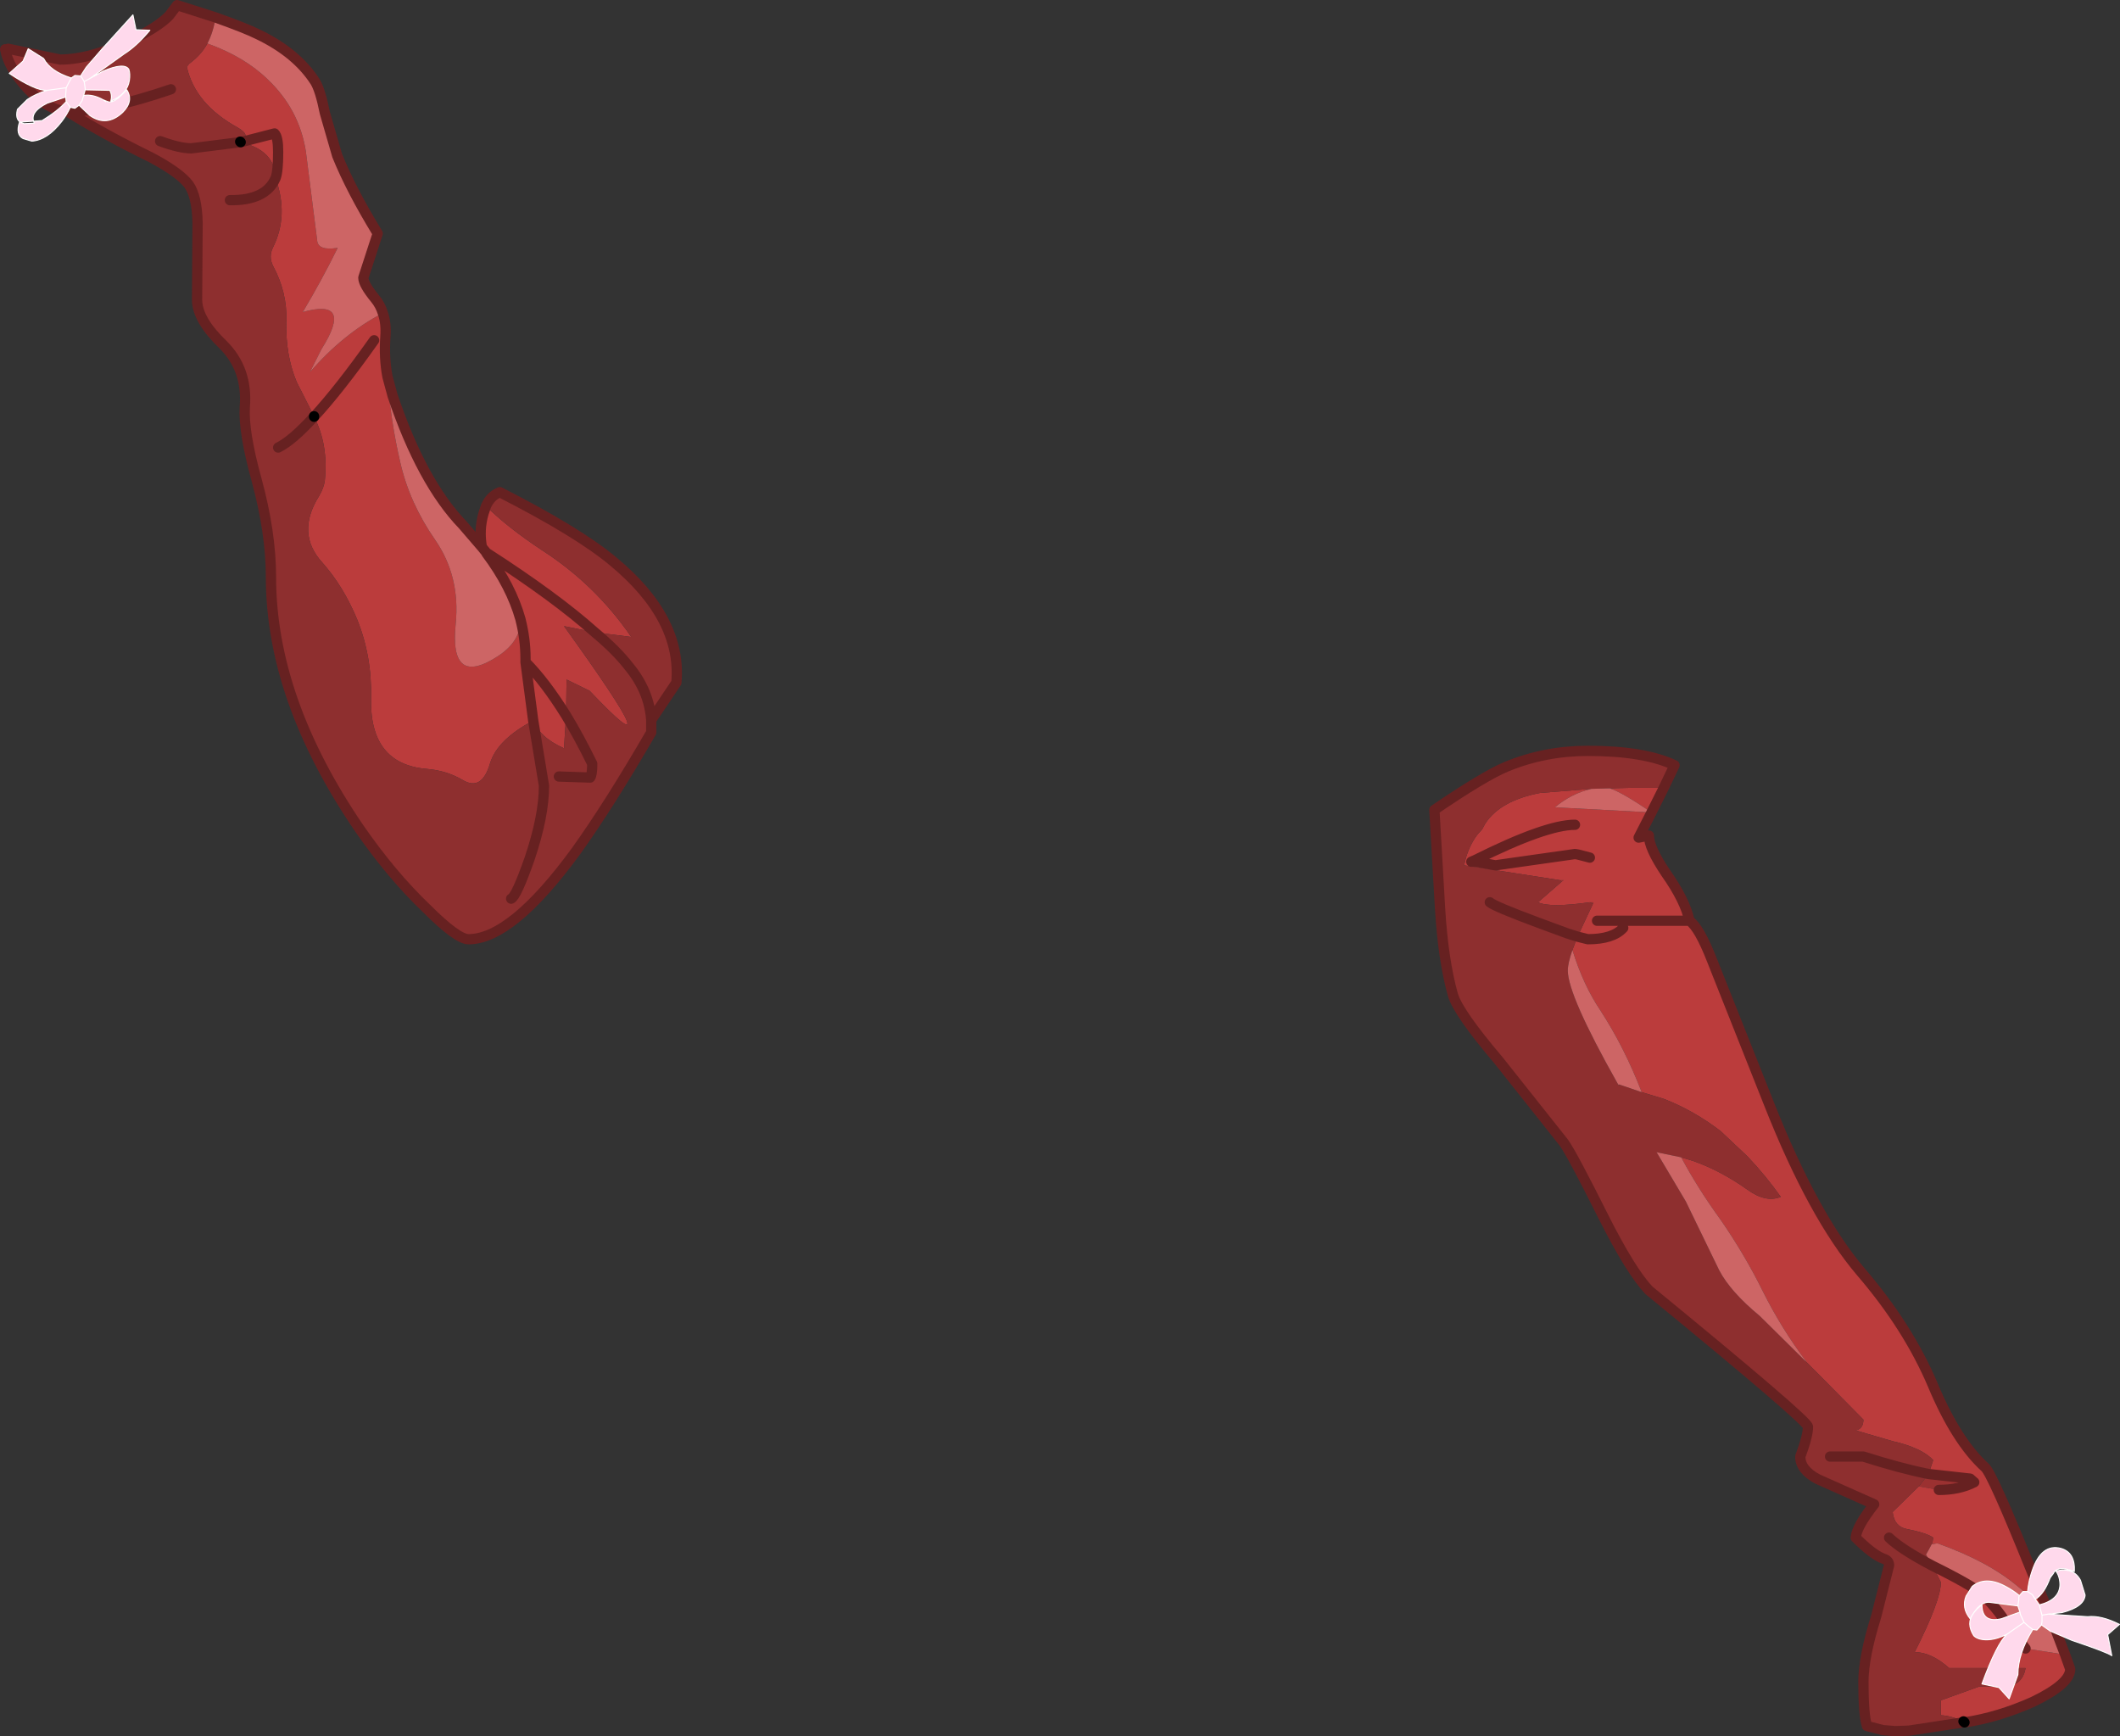 <?xml version="1.0" encoding="UTF-8" standalone="no"?>
<svg xmlns:xlink="http://www.w3.org/1999/xlink" height="169.15px" width="206.55px" xmlns="http://www.w3.org/2000/svg">
  <rect width="100%" height="100%" fill="#333333" stroke="none"/>
  <g transform="matrix(1.0, 0.0, 0.0, 1.0, 103.5, 84.55)">
    <path d="M-96.75 -73.7 L-96.8 -73.6 -96.9 -73.7 -96.75 -73.7 M-45.55 -22.95 L-48.55 -23.55 Q-37.6 -8.35 -46.05 -17.25 L-48.3 -18.35 -48.35 -14.85 -48.55 -11.65 Q-51.0 -12.75 -51.5 -14.4 L-51.55 -14.35 Q-55.05 -12.5 -55.75 -10.2 -56.55 -7.45 -58.4 -8.55 -60.0 -9.5 -62.0 -9.65 -67.5 -10.15 -67.35 -16.55 -67.25 -20.6 -68.7 -24.2 -70.05 -27.45 -72.1 -29.75 -74.7 -32.6 -72.4 -36.25 -71.95 -37.0 -71.85 -37.75 -71.5 -41.25 -72.9 -43.95 L-72.9 -44.0 -74.6 -47.35 Q-75.7 -50.0 -75.6 -53.25 -75.5 -56.05 -76.9 -58.65 -77.35 -59.55 -76.9 -60.45 -75.35 -63.55 -76.65 -67.2 -76.4 -67.85 -76.4 -69.75 -76.4 -71.2 -76.75 -71.55 L-80.05 -70.7 -76.75 -71.55 Q-76.4 -71.2 -76.4 -69.75 -76.4 -67.85 -76.65 -67.2 -76.7 -69.9 -80.05 -70.7 L-80.1 -70.75 -80.05 -70.7 -80.1 -70.7 -80.1 -70.75 Q-78.95 -71.3 -80.3 -72.1 -84.5 -74.4 -85.3 -78.05 L-85.05 -78.35 Q-83.9 -79.2 -83.3 -80.3 L-83.25 -80.3 Q-79.65 -79.0 -77.4 -76.8 -74.35 -73.9 -73.7 -69.8 L-72.6 -61.15 Q-72.55 -60.1 -70.6 -60.4 -72.15 -57.25 -74.0 -54.15 -69.0 -55.55 -72.2 -50.5 L-73.3 -48.3 Q-70.05 -52.05 -66.2 -54.05 -65.85 -53.05 -65.95 -51.75 -66.1 -49.7 -65.75 -47.85 -65.45 -43.55 -64.5 -39.5 -63.6 -35.55 -61.1 -31.95 -58.65 -28.4 -59.1 -23.8 -59.75 -17.5 -54.95 -20.65 -52.7 -22.15 -52.8 -24.25 -52.3 -22.3 -52.3 -20.4 L-52.3 -20.05 -51.55 -14.35 -52.3 -20.05 -52.3 -20.4 Q-52.3 -22.3 -52.8 -24.25 -53.7 -27.45 -56.1 -30.65 L-56.1 -30.7 -56.55 -31.25 Q-56.85 -32.9 -56.4 -34.5 L-56.15 -35.25 Q-54.1 -33.2 -50.7 -30.95 -45.5 -27.6 -42.0 -22.5 L-45.55 -22.95 Q-49.35 -26.35 -56.1 -30.7 -49.35 -26.35 -45.55 -22.95 M-67.05 -51.4 Q-70.45 -46.6 -72.9 -43.95 -70.45 -46.6 -67.05 -51.4 M-52.3 -20.05 Q-50.4 -18.15 -48.35 -14.85 -50.4 -18.15 -52.3 -20.05" fill="#bb3c3c" fill-rule="evenodd" stroke="none"/>
    <path d="M-96.8 -73.6 L-96.75 -73.7 -96.9 -73.7 Q-98.85 -73.8 -100.8 -75.9 -102.65 -77.9 -103.0 -79.75 L-102.7 -79.8 -97.65 -78.75 Q-94.65 -78.75 -90.6 -80.7 -88.05 -81.95 -87.0 -83.05 L-86.25 -84.05 -82.5 -82.85 Q-82.7 -81.45 -83.3 -80.3 -83.9 -79.2 -85.05 -78.35 L-85.3 -78.05 Q-84.5 -74.4 -80.3 -72.1 -78.95 -71.3 -80.1 -70.75 L-80.1 -70.7 -80.05 -70.7 Q-76.7 -69.9 -76.65 -67.2 -75.35 -63.55 -76.9 -60.45 -77.35 -59.55 -76.9 -58.65 -75.5 -56.05 -75.6 -53.25 -75.7 -50.0 -74.6 -47.35 L-72.9 -44.0 -72.9 -43.95 Q-75.05 -41.6 -76.4 -40.95 -75.05 -41.6 -72.9 -43.95 -71.5 -41.25 -71.85 -37.75 -71.95 -37.0 -72.4 -36.25 -74.7 -32.6 -72.1 -29.75 -70.05 -27.45 -68.7 -24.2 -67.25 -20.6 -67.35 -16.55 -67.5 -10.15 -62.0 -9.65 -60.0 -9.5 -58.4 -8.55 -56.55 -7.45 -55.75 -10.2 -55.05 -12.5 -51.55 -14.35 L-51.5 -14.4 Q-51.0 -12.75 -48.55 -11.65 L-48.35 -14.85 -48.3 -18.35 -46.05 -17.25 Q-37.6 -8.35 -48.55 -23.55 L-45.55 -22.95 Q-43.45 -21.2 -42.25 -19.65 -40.25 -17.25 -40.05 -14.4 -40.25 -17.25 -42.25 -19.65 -43.45 -21.2 -45.55 -22.95 L-42.0 -22.5 Q-45.5 -27.6 -50.7 -30.95 -54.1 -33.2 -56.15 -35.25 -55.7 -36.25 -54.8 -36.6 -47.15 -32.7 -43.75 -29.85 -37.05 -24.3 -37.6 -18.05 L-40.05 -14.4 -40.05 -13.2 Q-44.2 -6.05 -47.4 -1.6 -53.65 6.95 -57.85 6.95 -58.95 6.95 -61.95 3.95 -65.35 0.7 -68.5 -3.85 -77.1 -16.45 -77.1 -28.35 -77.1 -32.65 -78.5 -37.8 -79.8 -42.5 -79.65 -44.9 -79.35 -48.55 -81.75 -50.95 -84.3 -53.4 -84.3 -55.35 L-84.25 -62.8 Q-84.3 -65.4 -85.1 -66.55 -85.95 -67.7 -88.75 -69.2 -93.15 -71.35 -96.8 -73.6 M-49.05 -8.9 L-46.0 -8.8 Q-45.8 -9.05 -45.8 -10.15 -47.1 -12.8 -48.35 -14.85 -47.1 -12.8 -45.8 -10.15 -45.8 -9.05 -46.0 -8.8 L-49.05 -8.9 M-86.85 -75.85 Q-93.15 -73.7 -96.75 -73.7 -93.15 -73.7 -86.85 -75.85 M-81.1 -65.05 Q-77.6 -65.0 -76.65 -67.2 -77.6 -65.0 -81.1 -65.05 M-80.1 -70.7 L-84.85 -70.1 Q-86.0 -70.1 -87.9 -70.8 -86.0 -70.1 -84.85 -70.1 L-80.1 -70.7 M-53.7 3.0 Q-53.2 2.8 -51.9 -0.9 -50.5 -5.05 -50.5 -8.0 L-51.55 -14.35 -50.5 -8.0 Q-50.5 -5.05 -51.9 -0.9 -53.2 2.8 -53.7 3.0" fill="#8e2f2f" fill-rule="evenodd" stroke="none"/>
    <path d="M-82.5 -82.85 Q-79.55 -81.8 -78.35 -81.2 -74.6 -79.4 -72.8 -76.6 -72.3 -75.8 -71.85 -73.55 L-70.65 -69.4 Q-69.3 -66.05 -66.7 -61.8 L-68.1 -57.5 Q-68.1 -56.85 -66.95 -55.45 -66.45 -54.85 -66.2 -54.05 -70.05 -52.05 -73.3 -48.3 L-72.2 -50.5 Q-69.0 -55.55 -74.0 -54.15 -72.15 -57.25 -70.6 -60.4 -72.55 -60.1 -72.6 -61.15 L-73.7 -69.8 Q-74.35 -73.9 -77.4 -76.8 -79.65 -79.0 -83.25 -80.3 L-83.3 -80.3 Q-82.7 -81.45 -82.5 -82.85 M-65.75 -47.85 L-65.25 -46.0 Q-62.4 -37.55 -58.4 -33.4 L-56.55 -31.25 -56.1 -30.7 -56.1 -30.65 Q-53.7 -27.45 -52.8 -24.25 -52.7 -22.15 -54.95 -20.65 -59.75 -17.5 -59.1 -23.8 -58.65 -28.4 -61.1 -31.95 -63.6 -35.55 -64.5 -39.5 -65.45 -43.55 -65.75 -47.85" fill="#cd6565" fill-rule="evenodd" stroke="none"/>
    <path d="M-96.75 -73.7 L-96.9 -73.7 -96.8 -73.6 Q-93.15 -71.35 -88.75 -69.2 -85.95 -67.7 -85.1 -66.55 -84.3 -65.4 -84.25 -62.8 L-84.3 -55.35 Q-84.3 -53.4 -81.75 -50.95 -79.35 -48.55 -79.65 -44.9 -79.8 -42.5 -78.5 -37.8 -77.1 -32.65 -77.1 -28.35 -77.1 -16.45 -68.5 -3.85 -65.35 0.7 -61.95 3.95 -58.95 6.95 -57.85 6.95 -53.65 6.95 -47.4 -1.6 -44.2 -6.05 -40.05 -13.2 L-40.05 -14.4 Q-40.25 -17.25 -42.25 -19.65 -43.45 -21.2 -45.55 -22.95 -49.35 -26.35 -56.1 -30.7 L-56.1 -30.65 Q-53.7 -27.45 -52.8 -24.25 -52.3 -22.3 -52.3 -20.4 L-52.3 -20.05 -51.55 -14.35 -50.5 -8.0 Q-50.5 -5.05 -51.9 -0.9 -53.2 2.8 -53.7 3.0 M-48.35 -14.85 Q-47.1 -12.8 -45.8 -10.15 -45.8 -9.05 -46.0 -8.8 L-49.05 -8.9 M-102.7 -79.8 L-97.65 -78.75 Q-94.65 -78.75 -90.6 -80.7 -88.05 -81.95 -87.0 -83.05 L-86.25 -84.05 -82.5 -82.85 Q-79.55 -81.8 -78.35 -81.2 -74.6 -79.4 -72.8 -76.6 -72.3 -75.8 -71.85 -73.55 L-70.65 -69.4 Q-69.3 -66.05 -66.7 -61.8 L-68.1 -57.5 Q-68.1 -56.85 -66.95 -55.45 -66.45 -54.85 -66.2 -54.05 -65.85 -53.05 -65.95 -51.75 -66.1 -49.7 -65.75 -47.85 L-65.25 -46.0 Q-62.4 -37.55 -58.4 -33.4 L-56.55 -31.25 Q-56.85 -32.9 -56.4 -34.5 L-56.15 -35.25 Q-55.7 -36.25 -54.8 -36.6 -47.15 -32.7 -43.75 -29.85 -37.05 -24.3 -37.6 -18.05 L-40.05 -14.4 M-96.9 -73.7 Q-98.85 -73.8 -100.8 -75.9 -102.65 -77.9 -103.0 -79.75 M-96.75 -73.7 Q-93.15 -73.7 -86.85 -75.85 M-80.05 -70.7 L-76.75 -71.55 Q-76.4 -71.2 -76.4 -69.75 -76.4 -67.85 -76.65 -67.2 -77.6 -65.0 -81.1 -65.05 M-72.9 -43.95 Q-70.45 -46.6 -67.05 -51.4 M-80.1 -70.7 L-80.05 -70.7 M-87.9 -70.8 Q-86.0 -70.1 -84.85 -70.1 L-80.1 -70.7 M-72.9 -43.95 Q-75.05 -41.6 -76.4 -40.95 M-48.35 -14.85 Q-50.4 -18.15 -52.3 -20.05 M-56.55 -31.25 L-56.1 -30.7" fill="none" stroke="#672121" stroke-linecap="round" stroke-linejoin="round" stroke-width="1.0"/>
    <path d="M-80.1 -70.75 L-80.05 -70.7 M-72.9 -44.0 L-72.9 -43.95" fill="none" stroke="#000000" stroke-linecap="round" stroke-linejoin="round" stroke-width="1.0"/>
    <path d="M-95.35 -75.25 L-95.5 -74.75 -95.8 -74.3 -95.5 -74.75 -95.35 -75.25 -95.2 -75.8 -95.2 -75.95 -95.3 -76.6 -95.5 -76.95 -95.65 -77.15 -95.5 -76.95 -95.3 -76.6 -95.2 -75.95 -95.2 -75.8 -92.8 -75.75 Q-92.55 -75.3 -92.7 -74.7 -91.1 -75.4 -90.9 -76.7 -90.8 -77.35 -90.95 -77.8 -91.4 -78.5 -93.5 -77.6 -94.15 -77.2 -94.75 -76.9 L-91.4 -79.3 Q-90.2 -80.05 -88.9 -81.6 L-90.25 -81.65 -90.55 -83.1 -93.5 -79.85 -95.1 -78.0 -95.65 -77.15 -96.2 -77.2 -96.55 -76.95 -96.8 -76.5 -97.05 -76.0 -97.1 -75.3 -97.1 -75.1 -97.1 -75.3 -97.05 -76.0 -96.8 -76.5 -96.55 -76.95 Q-98.6 -77.6 -99.25 -78.85 L-100.75 -79.8 -101.25 -78.6 -102.6 -77.4 Q-100.05 -75.7 -98.9 -75.75 -100.05 -75.4 -100.85 -74.85 L-101.8 -73.9 Q-102.1 -72.7 -101.15 -72.5 L-100.15 -72.55 Q-100.7 -73.6 -98.9 -74.5 L-97.1 -75.1 -97.05 -74.65 Q-97.85 -73.75 -99.4 -72.8 L-101.6 -72.65 Q-102.0 -71.45 -101.25 -71.05 L-100.4 -70.8 Q-98.9 -70.9 -97.5 -72.7 -97.0 -73.35 -96.65 -74.1 L-96.2 -74.0 -95.8 -74.3 -94.75 -73.3 Q-93.1 -72.15 -91.55 -73.6 -90.45 -74.7 -91.15 -75.8 -92.4 -74.4 -93.0 -74.65 L-93.2 -74.65 -93.35 -74.8 -93.4 -74.8 Q-94.45 -75.4 -95.35 -75.25 M-97.05 -74.65 L-96.8 -74.3 -96.65 -74.1 -96.8 -74.3 -97.05 -74.65 M-97.05 -76.0 L-98.9 -75.75 -97.05 -76.0 M-95.3 -76.6 L-94.75 -76.9 -95.3 -76.6" fill="#ffd9ec" fill-rule="evenodd" stroke="none"/>
    <path d="M-95.8 -74.3 L-95.5 -74.75 -95.35 -75.25 Q-94.45 -75.4 -93.4 -74.8 L-93.35 -74.8 -93.2 -74.65 -93.4 -74.8 -93.0 -74.65 Q-92.4 -74.4 -91.15 -75.8 -90.45 -74.7 -91.55 -73.6 -93.1 -72.15 -94.75 -73.3 L-95.8 -74.3 -96.2 -74.0 -96.65 -74.1 -96.8 -74.3 -97.05 -74.65 -97.1 -75.1 -97.1 -75.3 -97.05 -76.0 -96.8 -76.5 -96.55 -76.95 -96.2 -77.2 -95.65 -77.15 -95.5 -76.95 -95.3 -76.6 -95.2 -75.95 -95.2 -75.8 -95.35 -75.25 M-97.05 -74.65 Q-97.85 -73.75 -99.4 -72.8 L-101.6 -72.65 Q-102.0 -71.45 -101.25 -71.05 L-100.4 -70.8 Q-98.9 -70.9 -97.5 -72.7 -97.0 -73.35 -96.65 -74.1 M-96.55 -76.95 Q-98.6 -77.6 -99.25 -78.85 L-100.75 -79.8 -101.25 -78.6 -102.6 -77.4 Q-100.05 -75.7 -98.9 -75.75 -100.05 -75.4 -100.85 -74.85 L-101.8 -73.9 Q-102.1 -72.7 -101.15 -72.5 L-100.15 -72.55 Q-100.7 -73.6 -98.9 -74.5 L-97.1 -75.1 M-98.9 -75.75 L-97.05 -76.0 M-95.2 -75.8 L-92.8 -75.75 Q-92.55 -75.3 -92.7 -74.7 -91.1 -75.4 -90.9 -76.7 -90.8 -77.35 -90.95 -77.8 -91.4 -78.5 -93.5 -77.6 -94.15 -77.2 -94.75 -76.9 L-91.4 -79.3 Q-90.2 -80.05 -88.9 -81.6 L-90.25 -81.65 -90.55 -83.1 -93.5 -79.85 -95.1 -78.0 -95.65 -77.15 M-94.75 -76.9 L-95.3 -76.6" fill="none" stroke="#ffffff" stroke-linecap="round" stroke-linejoin="round" stroke-width="0.1"/>
    <path d="M84.4 59.05 L88.45 59.5 88.85 59.85 Q87.4 60.6 85.4 60.6 L83.45 60.25 84.4 59.05 M87.9 83.25 L87.75 83.25 87.8 83.15 87.9 83.25 M48.5 1.2 L48.85 1.2 48.65 1.35 48.5 1.2 M51.4 3.35 L51.75 3.35 51.7 3.5 51.4 3.35 M40.2 -0.75 L40.25 -0.6 40.2 -0.7 40.2 -0.75" fill="#9b3131" fill-rule="evenodd" stroke="none"/>
    <path d="M61.1 5.15 Q62.05 5.8 63.3 9.0 L68.9 23.1 Q73.2 33.95 77.8 39.35 82.4 44.7 84.8 50.35 87.1 55.85 89.9 58.4 90.6 59.0 94.45 68.55 L96.5 73.5 Q95.05 71.55 93.15 70.05 90.2 67.55 85.25 65.8 L84.7 65.9 84.8 65.6 84.85 65.25 Q84.25 64.8 82.25 64.4 81.05 64.15 80.9 62.75 L83.45 60.25 85.4 60.6 Q87.4 60.6 88.85 59.85 L88.45 59.5 84.4 59.05 84.85 57.7 Q83.75 56.5 80.9 55.85 L77.3 54.8 Q78.05 54.65 78.05 53.75 L73.9 49.55 72.45 48.1 72.45 48.05 Q70.05 44.85 68.25 41.25 66.5 37.7 64.15 34.3 61.9 31.2 60.3 28.2 L61.45 28.55 Q64.15 29.5 66.75 31.35 68.55 32.65 70.0 32.05 68.55 30.0 66.75 28.1 L64.15 25.65 Q61.55 23.65 58.6 22.5 L56.45 21.85 Q54.75 17.45 52.4 13.85 50.75 11.4 49.7 8.0 L50.2 6.7 51.7 3.5 51.75 3.35 51.4 3.35 Q47.5 3.9 46.35 3.35 L48.65 1.35 48.85 1.2 48.5 1.2 39.15 -0.25 Q39.5 -2.0 40.45 -3.25 L40.9 -3.75 41.2 -4.3 Q42.65 -6.55 46.55 -7.3 L51.55 -7.7 Q49.6 -7.25 48.0 -5.9 L57.4 -5.4 Q54.65 -7.3 53.35 -7.75 L55.4 -7.8 58.6 -7.8 57.4 -5.4 56.15 -2.95 57.15 -3.15 Q57.15 -1.95 58.8 0.5 60.7 3.2 61.1 5.15 L52.1 5.15 61.1 5.15 M97.7 76.65 L98.2 78.05 Q98.2 79.5 94.55 81.25 91.2 82.75 87.9 83.25 L87.8 83.15 Q86.6 82.6 85.6 82.55 L85.6 81.1 89.35 79.75 90.25 79.75 91.6 79.8 Q93.55 79.75 93.85 77.95 L86.4 77.95 Q84.65 76.4 83.05 76.4 85.6 71.35 85.6 69.6 L84.8 68.0 85.6 68.4 Q89.15 70.2 89.9 71.0 91.35 72.5 92.1 73.8 L93.85 76.05 97.7 76.65 M54.65 5.85 Q53.65 6.95 51.2 6.95 L50.2 6.7 51.2 6.95 Q53.65 6.95 54.65 5.85 M40.25 -0.6 L40.2 -0.75 39.85 -0.6 40.25 -0.6 42.2 -0.25 49.95 -1.35 50.25 -1.3 51.4 -1.0 50.25 -1.3 49.95 -1.35 42.2 -0.25 40.25 -0.6 M49.95 -4.2 Q47.1 -4.2 40.2 -0.75 47.1 -4.2 49.95 -4.2 M54.25 21.1 L54.25 21.25 54.2 21.15 54.25 21.1" fill="#bb3c3c" fill-rule="evenodd" stroke="none"/>
    <path d="M56.45 21.85 L58.6 22.5 Q61.55 23.65 64.15 25.65 L66.75 28.1 Q68.55 30.0 70.0 32.05 68.55 32.65 66.75 31.35 64.15 29.5 61.45 28.55 L60.3 28.2 57.9 27.7 60.75 32.5 64.0 39.2 Q65.1 41.3 67.95 43.65 L72.45 48.1 73.9 49.55 78.05 53.75 Q78.05 54.65 77.3 54.8 L80.9 55.85 Q83.75 56.5 84.85 57.7 L84.4 59.05 83.45 60.25 80.9 62.75 Q81.05 64.15 82.25 64.4 84.25 64.8 84.85 65.25 L84.8 65.6 84.7 65.9 84.35 66.55 84.15 66.9 84.8 68.0 85.6 69.6 Q85.6 71.35 83.05 76.4 84.65 76.4 86.4 77.95 L93.85 77.95 Q93.55 79.75 91.6 79.8 L90.25 79.75 89.35 79.75 85.6 81.1 85.6 82.55 Q86.6 82.6 87.8 83.15 L87.75 83.25 82.5 84.05 81.15 84.1 79.95 84.0 78.4 83.6 Q78.05 82.55 78.05 79.3 78.05 76.9 79.3 72.9 L80.55 67.95 Q80.55 67.45 80.0 67.3 78.95 66.9 77.3 65.25 77.4 64.15 79.1 62.0 L73.6 59.55 Q71.9 58.65 71.9 57.35 72.65 55.35 72.65 54.45 72.65 53.85 57.15 41.15 55.4 39.3 52.75 34.05 49.65 27.85 48.85 26.75 L42.5 18.75 Q38.55 14.1 38.05 12.35 37.1 8.95 36.8 3.9 L36.25 -5.65 Q41.1 -8.95 43.25 -9.85 47.0 -11.4 51.2 -11.4 56.7 -11.4 59.65 -10.0 L58.6 -7.8 55.4 -7.8 53.35 -7.75 51.55 -7.7 46.55 -7.3 Q42.65 -6.55 41.2 -4.3 L40.9 -3.75 40.45 -3.25 Q39.5 -2.0 39.15 -0.25 L48.5 1.2 48.65 1.35 46.35 3.35 Q47.5 3.9 51.4 3.35 L51.7 3.5 50.2 6.7 49.25 6.4 46.4 5.35 Q42.1 3.75 41.65 3.35 42.1 3.75 46.4 5.35 L49.25 6.4 50.2 6.7 49.7 8.0 Q49.25 9.3 49.25 10.0 49.25 12.4 54.1 21.0 L54.2 21.15 54.25 21.25 54.25 21.1 56.45 21.85 M84.4 59.05 Q81.65 58.5 78.05 57.35 L74.8 57.35 78.05 57.35 Q81.65 58.5 84.4 59.05 M80.55 65.25 Q81.75 66.4 84.8 68.0 81.75 66.4 80.55 65.25" fill="#8e2f2f" fill-rule="evenodd" stroke="none"/>
    <path d="M60.3 28.2 Q61.9 31.2 64.15 34.3 66.5 37.7 68.25 41.25 70.05 44.85 72.45 48.05 L72.45 48.1 67.95 43.65 Q65.1 41.3 64.0 39.2 L60.75 32.5 57.9 27.7 60.3 28.2 M84.7 65.9 L85.25 65.8 Q90.2 67.55 93.15 70.05 95.05 71.55 96.5 73.5 L97.7 76.65 93.85 76.05 92.1 73.8 Q91.35 72.5 89.9 71.0 89.15 70.2 85.6 68.4 L84.8 68.0 84.15 66.9 84.35 66.55 84.7 65.9 M51.55 -7.7 L53.35 -7.75 Q54.65 -7.3 57.4 -5.4 L48.0 -5.9 Q49.6 -7.25 51.55 -7.7 M49.7 8.0 Q50.75 11.4 52.4 13.85 54.75 17.45 56.45 21.85 L54.25 21.1 54.2 21.15 54.1 21.0 Q49.25 12.4 49.25 10.0 49.25 9.3 49.7 8.0" fill="#cd6565" fill-rule="evenodd" stroke="none"/>
    <path d="M96.5 73.5 L94.45 68.55 Q90.6 59.0 89.9 58.4 87.1 55.85 84.8 50.35 82.4 44.7 77.8 39.35 73.2 33.95 68.9 23.1 L63.3 9.0 Q62.05 5.8 61.1 5.15 L52.1 5.15 M84.4 59.05 L88.45 59.5 88.85 59.85 Q87.4 60.6 85.4 60.6 M96.5 73.5 L97.7 76.65 98.2 78.05 Q98.2 79.5 94.55 81.25 91.2 82.75 87.9 83.25 L87.75 83.25 82.5 84.05 81.15 84.1 79.95 84.0 78.4 83.6 Q78.05 82.55 78.05 79.3 78.05 76.9 79.3 72.9 L80.55 67.95 Q80.55 67.45 80.0 67.3 78.95 66.9 77.3 65.25 77.4 64.15 79.1 62.0 L73.6 59.55 Q71.9 58.65 71.9 57.35 72.65 55.35 72.65 54.45 72.65 53.85 57.15 41.15 55.4 39.3 52.75 34.05 49.65 27.85 48.85 26.75 L42.5 18.75 Q38.55 14.1 38.05 12.35 37.1 8.95 36.8 3.9 L36.25 -5.65 Q41.1 -8.95 43.25 -9.85 47.0 -11.4 51.2 -11.4 56.7 -11.4 59.65 -10.0 L58.6 -7.8 57.4 -5.4 56.15 -2.95 57.15 -3.15 Q57.15 -1.95 58.8 0.5 60.7 3.2 61.1 5.15 M50.2 6.7 L51.2 6.95 Q53.65 6.95 54.65 5.85 M40.25 -0.6 L42.2 -0.25 49.95 -1.35 50.25 -1.3 51.4 -1.0 M40.25 -0.6 L39.85 -0.6 40.2 -0.75 Q47.1 -4.2 49.95 -4.2 M41.65 3.35 Q42.1 3.75 46.4 5.35 L49.25 6.4 50.2 6.7 M74.8 57.35 L78.05 57.35 Q81.65 58.5 84.4 59.05 M84.8 68.0 L85.6 68.4 Q89.15 70.2 89.9 71.0 91.35 72.5 92.1 73.8 L93.85 76.05 M84.8 68.0 Q81.75 66.4 80.55 65.25" fill="none" stroke="#672121" stroke-linecap="round" stroke-linejoin="round" stroke-width="1.0"/>
    <path d="M87.8 83.15 L87.9 83.25" fill="none" stroke="#000000" stroke-linecap="round" stroke-linejoin="round" stroke-width="1.0"/>
    <path d="M94.8 71.25 L94.5 70.8 94.05 70.5 94.5 70.8 94.8 71.25 95.2 71.8 95.25 72.05 95.45 72.8 95.45 73.45 95.4 73.75 95.45 73.45 95.45 72.8 95.25 72.05 95.2 71.8 Q97.15 71.3 97.2 69.85 97.2 69.05 96.8 68.5 98.5 68.1 99.2 69.4 L99.65 70.85 Q99.55 72.0 97.4 72.55 L96.05 72.7 99.9 72.95 Q101.2 72.8 103.0 73.7 L101.85 74.7 102.25 76.75 Q101.9 76.45 98.35 75.25 L96.25 74.35 95.4 73.75 94.95 74.25 94.55 74.2 94.15 73.9 93.7 73.5 93.35 72.75 93.3 72.5 93.35 72.75 93.7 73.5 94.15 73.9 94.55 74.2 Q93.1 76.55 93.1 78.6 L92.25 80.95 91.25 79.85 89.6 79.5 Q91.05 75.55 92.05 74.65 90.95 75.2 90.05 75.2 89.2 75.2 88.8 74.8 88.05 73.6 88.75 72.65 89.1 72.15 89.6 71.8 89.6 73.6 91.5 73.15 L93.3 72.5 93.1 71.9 90.35 71.55 Q89.35 71.45 88.45 73.15 87.6 72.1 88.05 70.95 L88.65 70.0 Q89.95 68.95 91.9 70.0 92.65 70.4 93.25 70.9 L93.6 70.5 94.05 70.5 Q94.15 69.45 94.5 68.45 95.4 65.8 97.3 66.3 98.7 66.7 98.6 68.55 96.95 67.9 96.55 68.75 L96.4 68.9 96.3 69.1 96.25 69.15 Q95.65 70.75 94.8 71.25 M93.1 71.9 L93.2 71.25 Q93.15 71.05 93.25 70.9 93.15 71.05 93.2 71.25 L93.1 71.9 M93.7 73.5 L92.05 74.65 93.7 73.5 M95.45 72.8 L96.05 72.7 95.45 72.8" fill="#ffd9ec" fill-rule="evenodd" stroke="none"/>
    <path d="M94.05 70.5 L94.5 70.8 94.8 71.25 Q95.65 70.75 96.25 69.15 L96.3 69.1 96.4 68.9 96.25 69.15 96.55 68.75 Q96.95 67.9 98.6 68.55 98.7 66.7 97.3 66.3 95.4 65.8 94.5 68.45 94.15 69.45 94.05 70.5 L93.6 70.5 93.25 70.9 Q93.15 71.05 93.2 71.25 L93.1 71.9 93.3 72.5 93.35 72.75 93.7 73.5 94.15 73.9 94.55 74.2 94.95 74.25 95.4 73.75 95.45 73.45 95.45 72.8 95.25 72.05 95.2 71.8 94.8 71.25 M93.1 71.9 L90.35 71.55 Q89.35 71.45 88.45 73.15 87.6 72.1 88.05 70.95 L88.65 70.0 Q89.95 68.95 91.9 70.0 92.65 70.4 93.25 70.9 M94.55 74.2 Q93.1 76.55 93.1 78.6 L92.25 80.95 91.25 79.85 89.6 79.5 Q91.05 75.55 92.05 74.65 90.95 75.2 90.05 75.2 89.2 75.2 88.8 74.8 88.05 73.6 88.75 72.65 89.1 72.15 89.6 71.8 89.6 73.6 91.5 73.15 L93.3 72.5 M92.05 74.65 L93.7 73.5 M95.2 71.8 Q97.15 71.3 97.2 69.85 97.2 69.05 96.8 68.5 98.5 68.1 99.2 69.4 L99.65 70.85 Q99.55 72.0 97.4 72.55 L96.05 72.7 99.9 72.95 Q101.2 72.8 103.0 73.7 L101.85 74.7 102.25 76.75 Q101.9 76.45 98.35 75.25 L96.25 74.35 95.4 73.75 M96.05 72.7 L95.45 72.8" fill="none" stroke="#ffffff" stroke-linecap="round" stroke-linejoin="round" stroke-width="0.1"/>
  </g>
</svg>
